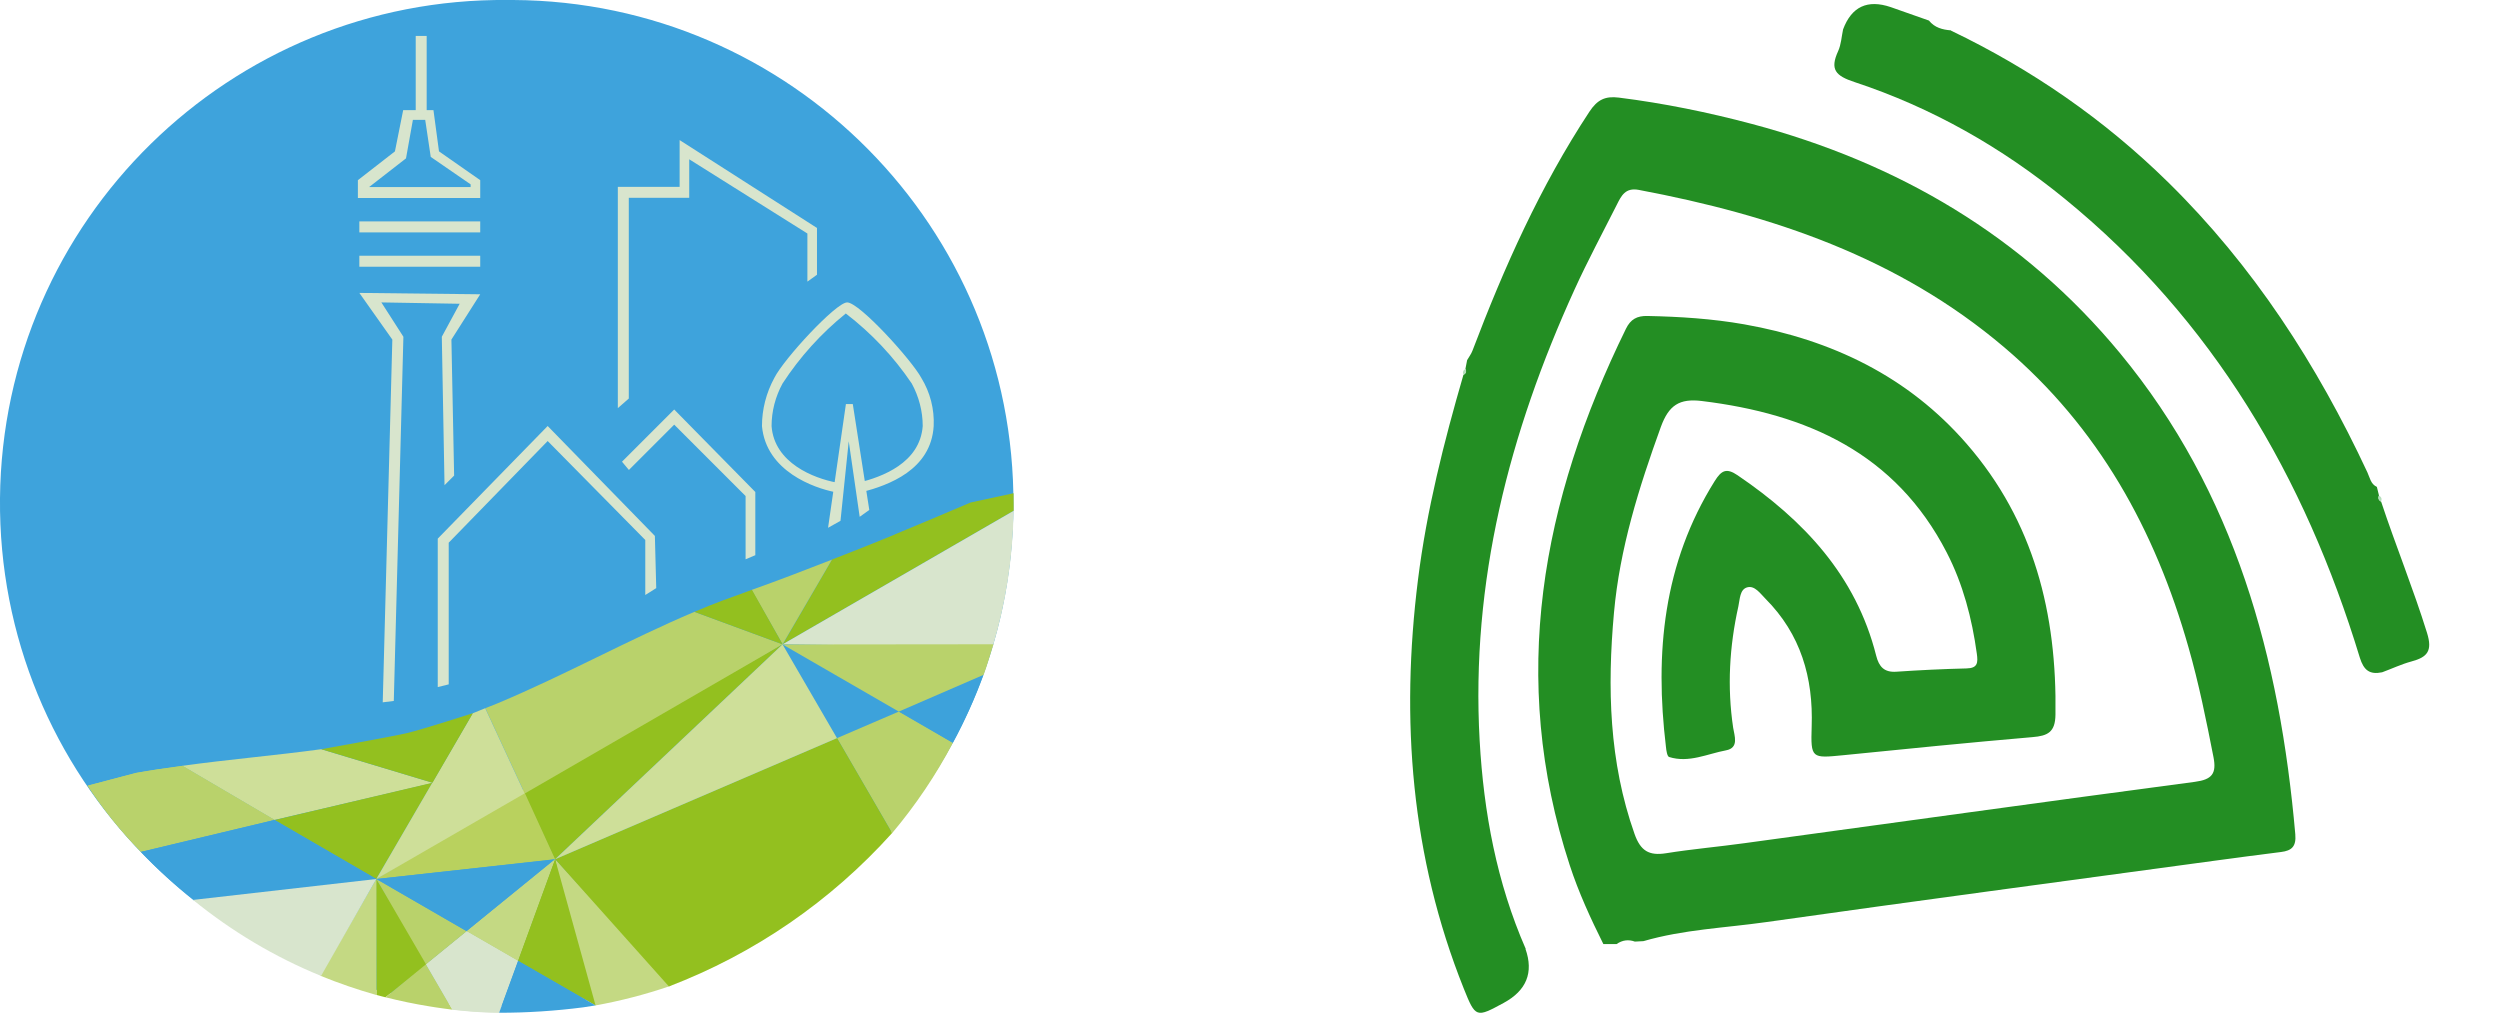 <?xml version="1.0" encoding="UTF-8"?><svg id="a" xmlns="http://www.w3.org/2000/svg" viewBox="0 0 221.3 89.65"><defs><style>.e{fill:#b4ddbb;}.f{fill:#b9d26b;}.g{fill:#b9d15e;}.h{fill:#cedf99;}.i{fill:#c4d983;}.j{fill:#d8e5cd;}.k{fill:#238e23;}.l{fill:#3da2db;}.m{fill:#3ea3dc;}.n{fill:#93c01f;}</style></defs><g><path class="m" d="M44.95,89.04c24.59,.14,44.63-19.69,44.76-44.27C89.85,20.18,70.02,.14,45.44,0h0c-.16,0-.33,0-.49,0C20.36-.23,.24,19.51,0,44.1c-.23,24.59,19.51,44.71,44.09,44.95,.04,0,.08,0,.12,0,.24,0,.49,0,.73,0"/><g id="b"><path class="n" d="M79.22,47.31l-2.14,.87c-1.13,.46-2.29,.9-3.43,1.35l-4.36,7.5,20.44-11.82c0-.89,0-1.27-.01-1.55l-3.8,.82c-2.22,.95-4.45,1.89-6.7,2.82"/><polygon class="n" points="69.27 57.04 69.27 57.04 69.28 57.04 69.27 57.04"/><polygon class="n" points="69.27 57.04 69.27 57.04 69.28 57.04 69.27 57.04"/><path class="f" d="M42.96,62.69l3.57,7.72,20.47-12,2.28-1.37-7.81-2.88c-5.77,2.44-11.43,5.58-17.38,8.08l-1.13,.45Z"/><path class="f" d="M16.14,67.79c-1.34,.18-2.79,.39-4.12,.63l-4.22,1.12c1.35,2.09,2.91,4.04,4.65,5.82l11.74-2.84-8.04-4.73Z"/><path class="f" d="M69.27,57.04l4.37-7.5c-2.34,.91-4.71,1.83-7.11,2.68l2.75,4.82Z"/><path class="h" d="M24.31,72.58l14.02-3.28-9.9-2.98c-4.1,.56-8.19,.9-12.29,1.47l8.17,4.8Z"/><polygon class="l" points="79.58 62.98 69.28 57.04 74.09 65.33 79.58 62.98"/><path class="f" d="M79.56,62.99l-5.47,2.35,4.88,8.41c2.07-2.46,3.88-5.14,5.38-7.99l-4.8-2.77Z"/><path class="n" d="M33.32,77.81l-.03,.04,.03,10.22c.35,.11,.53,.13,.8,.21l3.79-2.98-4.59-7.48Z"/><path class="f" d="M37.72,85.35l-3.59,2.93c1.27,.32,2.55,.59,3.86,.8,.19,.03,.37,.06,.56,.09,.5,.07,1.02,.15,1.52,.21l-2.35-4.02Z"/><polygon class="n" points="38.3 69.25 38.41 69.29 38.34 69.19 38.3 69.25"/><polygon class="n" points="38.34 69.19 38.41 69.29 38.38 69.11 38.34 69.19"/><path class="j" d="M37.72,85.35l2.33,4.01s.08,.01,.12,.02c.35,.04,.69,.07,1.04,.1,.45,.04,.91,.08,1.36,.1,.53,.03,1.07,.04,1.61,.05l1.68-4.6-4.54-2.62-3.61,2.94Z"/><path class="i" d="M51.49,88.3l1.23,.7c2.2-.4,4.37-.96,6.49-1.68,.07-.03,.1-.04,.17-.07l-10.24-11.21,2.35,12.25Z"/><path class="i" d="M33.31,77.81l-4.96,8.56c1.62,.66,3.28,1.23,4.97,1.71v-10.26Z"/><path class="l" d="M84.35,65.76c1.05-1.95,1.96-3.97,2.72-6.05l-7.48,3.26,4.76,2.78Z"/><path class="j" d="M89.72,45.22l-20.45,11.82,18.6,.22c1.16-3.85,1.78-7.85,1.85-11.87"/><path class="f" d="M87.08,59.72c.32-.9,.5-1.54,.86-2.69l-18.66,.02,10.28,5.94,7.52-3.26Z"/><path class="n" d="M49.14,76.05l10.07,11.27c7.57-2.89,14.34-7.55,19.76-13.58l-4.88-8.41-24.95,10.72Z"/><polygon class="g" points="33.32 77.81 49.18 76.05 46.38 69.88 33.33 77.79 33.32 77.81"/><polygon class="i" points="45.86 85.04 49.14 76.05 41.33 82.42 45.86 85.04"/><polygon class="n" points="69.27 57.04 46.47 70.23 49.14 76.06 69.27 57.04"/><polygon class="n" points="51.49 88.29 49.14 76.05 45.86 85.04 51.49 88.29"/><path class="n" d="M64.03,53.13c-.86,.32-1.71,.67-2.56,1.03l7.81,2.88-2.72-4.83c-.12,.04-.26,.1-.38,.14l-2.14,.78Z"/><polygon class="n" points="24.3 72.59 33.31 77.81 38.28 69.29 24.3 72.59"/><path class="h" d="M41.93,63.11s-.05,.01-.08,.02l-8.54,14.68,.14-.08,12.99-7.5-3.49-7.54-1.03,.42Z"/><polygon class="h" points="49.14 76.06 74.09 65.34 69.27 57.04 49.14 76.06"/><path class="f" d="M16.14,67.8c-1.34,.18-2.79,.39-4.12,.63l-4.28,1.12c1.39,2.1,2.97,4.07,4.74,5.86l11.83-2.83-8.17-4.79Z"/><path class="l" d="M33.31,77.81l-9.01-5.23-11.83,2.83c1.46,1.54,3.02,2.97,4.68,4.29l16.17-1.89Z"/><path class="j" d="M37.72,85.37l2.33,4.01s.08,.01,.12,.02c.35,.04,.69,.07,1.04,.1,.45,.04,.91,.08,1.36,.1,.53,.03,1.07,.04,1.61,.05l1.68-4.6-4.54-2.62-3.61,2.94Z"/><polygon class="f" points="33.32 77.81 37.71 85.36 41.31 82.43 33.32 77.81"/><path class="j" d="M17.09,79.66c3.43,2.79,7.24,5.06,11.33,6.73l4.89-8.58-16.22,1.85Z"/><polygon class="l" points="41.31 82.43 49.16 76.07 33.32 77.81 41.31 82.43"/><polygon class="i" points="45.86 85.05 49.14 76.06 41.32 82.43 45.86 85.05"/><polygon class="n" points="52.72 89 49.14 76.06 45.86 85.05 52.72 89"/><path class="l" d="M52.72,89l-1.1,.17c-2.47,.32-4.95,.48-7.44,.48l1.68-4.6,6.86,3.95Z"/><path class="n" d="M28.44,66.32l9.84,2.97,3.58-6.16s-4.45,1.44-5.86,1.77c-1.12,.27-7.56,1.42-7.56,1.42Z"/></g><path id="c" class="j" d="M39.72,60.58l-.97,.24v-13.14l9.73-9.97,9.49,9.73,.12,4.62-.97,.61v-4.87l-8.64-8.76-8.76,9v12.53h0Zm27.13-11.43l-.85,.36v-5.6l-6.32-6.32-4.01,4.01-.61-.73,4.62-4.62,7.18,7.3v5.6Zm-11.19-13.87l-.97,.85V16.54h5.47v-4.14l12.16,7.78v4.14l-.85,.61v-4.26l-10.46-6.57v3.41h-5.35v17.76h0Zm18.73,10.83l-1.09,.61,1.58-10.95h.61l1.46,9.37-.85,.61-.97-6.69-.73,7.05Zm-.49-2.55c-1.82-.36-6.08-1.83-6.45-5.84,0-1.49,.38-2.95,1.09-4.26,.85-1.7,5.47-6.69,6.45-6.69,1.09,0,5.72,5.11,6.57,6.69,.78,1.28,1.16,2.76,1.09,4.26-.24,3.89-4.01,5.23-6.33,5.84l-.24-.85c1.95-.49,5.35-1.7,5.6-4.99,0-1.32-.34-2.61-.97-3.77-1.6-2.37-3.57-4.46-5.84-6.2-2.18,1.76-4.07,3.85-5.6,6.2-.63,1.16-.97,2.45-.97,3.77,.24,3.28,3.77,4.62,5.72,4.99l-.12,.85Zm-39.05,18.49l-.97,.12,.85-32.11-2.92-4.13,10.7,.12-2.55,4.01,.24,12.04-.85,.85-.24-13.14,1.58-2.92-6.93-.12,1.95,3.04-.85,32.23Zm-3.04-39.41h10.7v.97h-10.7v-.97Zm0-3.04h10.7v.97h-10.7v-.97Zm10.7-2.07h-10.83v-1.58l3.28-2.55,.73-3.65h2.68l.49,3.65,3.65,2.55v1.58h0Zm-9.85-.97h9v-.24l-3.53-2.43-.49-3.28h-1.09l-.61,3.41-3.28,2.55Zm4.14-13.38h.97v6.69h-.97V3.16Z"/></g><g id="d"><g><path class="k" d="M135.04,84.01q1.09,3.12-1.92,4.76c-2.45,1.33-2.5,1.35-3.55-1.27-4.67-11.68-5.6-23.79-4.05-36.18,.77-6.17,2.29-12.17,4.02-18.13,.22-.13,.29-.3,.18-.54,.05-.26,.1-.51,.15-.77,.16-.28,.36-.54,.47-.83,2.8-7.38,6-14.55,10.36-21.17,.7-1.06,1.4-1.39,2.6-1.24,3.98,.5,7.9,1.3,11.77,2.33,12.93,3.44,24.02,9.91,32.6,20.3,10.19,12.34,14.14,26.99,15.51,42.58,.09,1.07-.3,1.45-1.26,1.57-1.99,.25-3.97,.51-5.95,.78-13.22,1.8-26.45,3.56-39.67,5.43-3.61,.51-7.29,.65-10.82,1.68-.25,.01-.51,.03-.76,.04-.58-.21-1.12-.13-1.62,.22-.39,0-.78,0-1.17,0-1.13-2.27-2.19-4.57-2.98-6.99-5.42-16.57-2.48-32.26,4.98-47.48,.41-.84,.98-1.15,1.9-1.13,2.87,.06,5.73,.24,8.57,.74,7.73,1.37,14.49,4.59,19.7,10.59,5.97,6.87,7.99,15.06,7.85,23.97-.02,1.54-.68,1.87-2.03,1.98-5.59,.48-11.16,1.04-16.74,1.6-2.82,.28-2.9,.3-2.81-2.53,.15-4.34-.97-8.19-4.09-11.32-.46-.46-.95-1.19-1.61-1.01-.67,.18-.65,1.06-.79,1.69-.79,3.55-1,7.12-.46,10.74,.11,.71,.54,1.78-.63,2-1.66,.31-3.29,1.14-5.04,.59-.17-.05-.25-.58-.28-.9-1-8.29-.24-16.25,4.32-23.53,.6-.96,1.05-1.17,2.02-.51,5.86,3.98,10.48,8.88,12.27,15.97,.25,.99,.72,1.5,1.8,1.42,2.06-.14,4.13-.24,6.2-.29,.99-.02,1.02-.51,.91-1.3-.43-3.13-1.22-6.16-2.67-8.97-4.53-8.78-12.35-12.26-21.66-13.4-2.01-.25-2.94,.38-3.64,2.29-1.94,5.36-3.64,10.76-4.15,16.45-.6,6.62-.44,13.19,1.82,19.58,.53,1.5,1.28,1.95,2.79,1.71,2.3-.37,4.63-.57,6.94-.89,13.29-1.81,26.57-3.67,39.87-5.43,1.53-.2,1.93-.74,1.65-2.18-.64-3.27-1.3-6.54-2.22-9.75-2.95-10.37-7.96-19.46-16.31-26.54-9.37-7.95-20.52-11.7-32.35-13.93-1.18-.22-1.54,.52-1.93,1.3-1.26,2.5-2.59,4.97-3.75,7.52-5.78,12.68-9.19,25.87-8.4,39.93,.36,6.37,1.51,12.56,4.08,18.44"/><path class="k" d="M172.7,2.71c7.13,3.42,13.56,7.86,19.2,13.4,7.56,7.42,13.2,16.15,17.66,25.7,.22,.47,.29,1.04,.84,1.29,.06,.26,.12,.51,.19,.77-.1,.24-.03,.41,.19,.54,1.29,3.89,2.84,7.69,4.06,11.61,.5,1.61,.03,2.15-1.37,2.53-.89,.24-1.73,.64-2.6,.96-1.1,.23-1.63-.17-1.98-1.3-4.87-15.99-13-29.9-26.1-40.6-5.59-4.56-11.77-8.08-18.61-10.34-1.71-.56-2.21-1.12-1.47-2.74,.27-.59,.3-1.28,.44-1.93q1.13-3.02,4.22-1.97c1.13,.39,2.25,.8,3.38,1.19,.5,.63,1.2,.81,1.96,.87h.01Z"/><path class="e" d="M210.77,44.41c-.22-.13-.29-.3-.19-.54,.23,.12,.29,.3,.19,.54"/><path class="e" d="M129.73,32.65c.11,.24,.04,.41-.18,.54-.1-.23-.04-.41,.18-.54"/></g></g></svg>